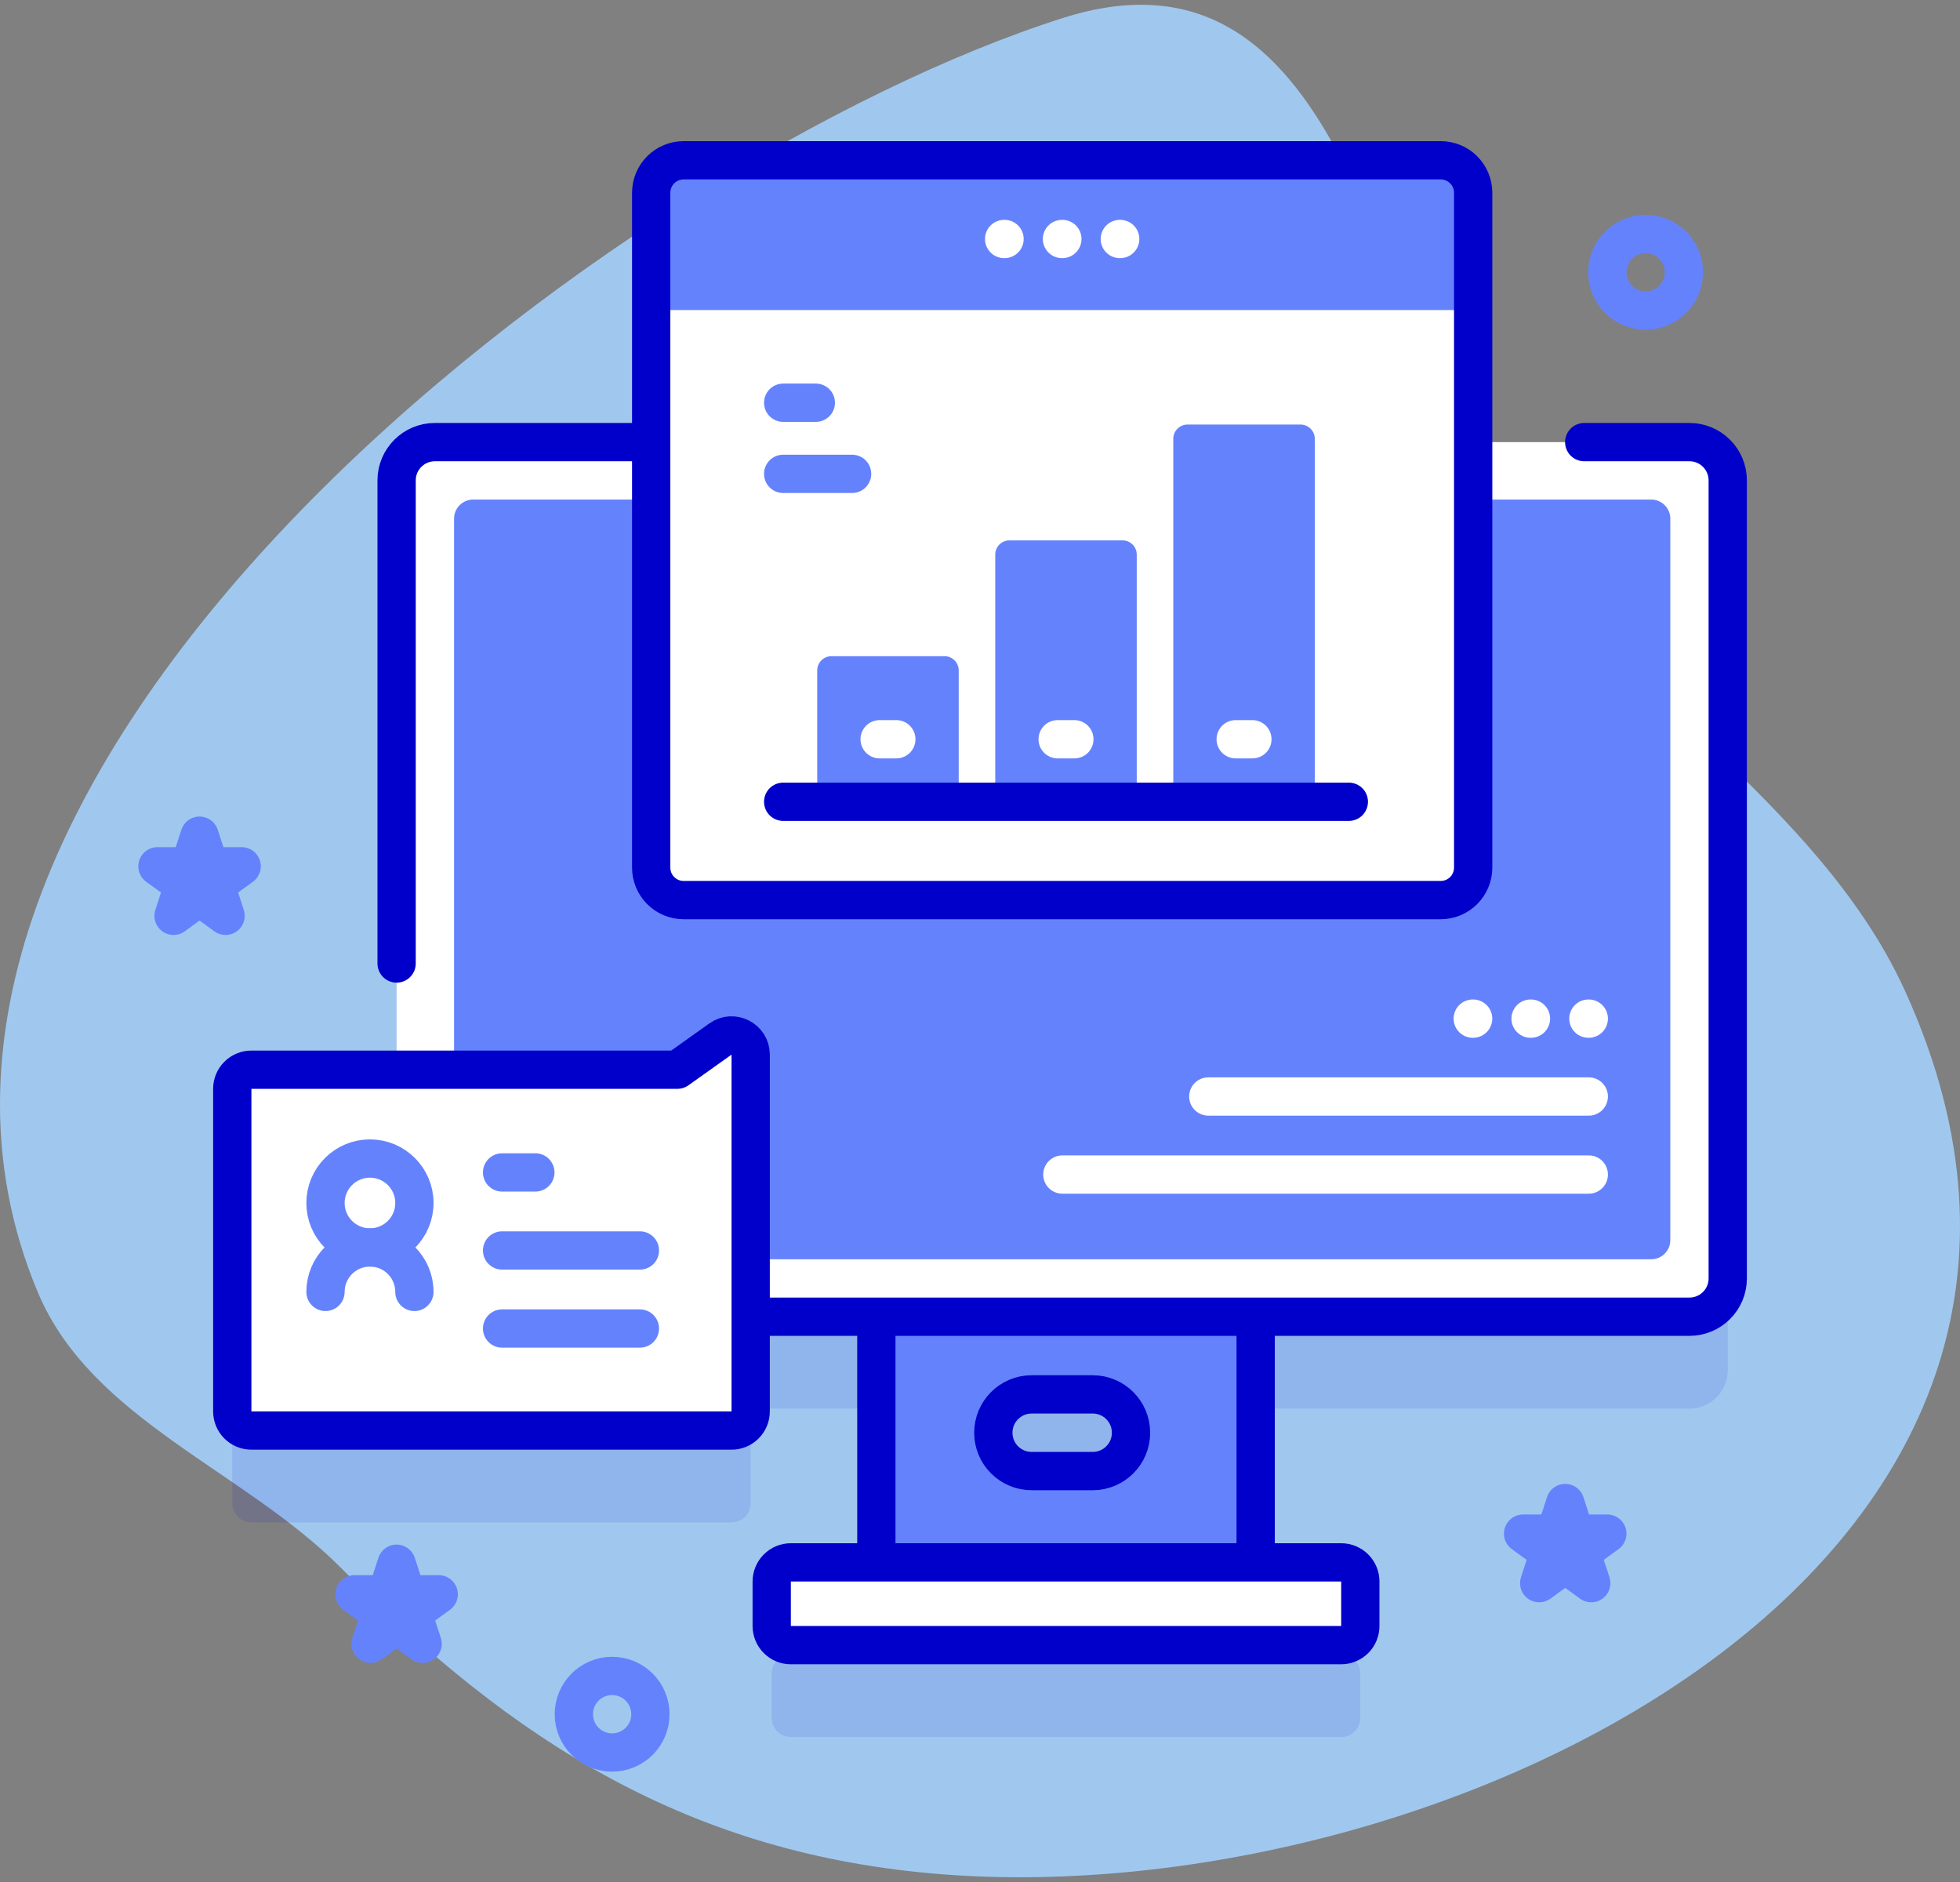 <svg width="100" height="96" viewBox="0 0 100 96" fill="none" xmlns="http://www.w3.org/2000/svg">
<rect x="0" y="0" width="100" height="96" fill="#808080" stroke="none"/>
<path d="M97.2 50.557C92.403 40.004 79.996 33.93 74.978 23.778C70.055 13.819 67.719 -3.364 54.24 0.915C31.565 8.113 -9.377 39.07 1.939 65.94C4.668 72.421 12.472 75.007 17.42 80C26.149 88.807 35.169 94.621 48.141 95.612C73.722 97.564 110.457 79.724 97.2 50.557Z" fill="#A0C8EF"/>
<path opacity="0.1" d="M86.197 27.239H22.188C21.11 27.239 20.235 28.114 20.235 29.192L21.407 59.252H12.827C12.568 59.252 12.319 59.355 12.136 59.538C11.953 59.721 11.85 59.97 11.85 60.229V76.682C11.85 76.941 11.953 77.189 12.136 77.373C12.319 77.556 12.568 77.659 12.827 77.659H37.324C37.583 77.659 37.831 77.556 38.014 77.373C38.198 77.189 38.3 76.941 38.3 76.682V71.853H44.712V84.384H40.349C40.09 84.384 39.842 84.487 39.659 84.67C39.475 84.853 39.373 85.101 39.373 85.36V87.629C39.373 87.888 39.475 88.136 39.659 88.319C39.842 88.502 40.09 88.605 40.349 88.605H68.427C68.686 88.605 68.934 88.502 69.118 88.319C69.301 88.136 69.404 87.888 69.404 87.629V85.36C69.404 85.101 69.301 84.853 69.118 84.67C68.934 84.487 68.686 84.384 68.427 84.384H64.064V71.853H86.197C87.276 71.853 88.15 70.978 88.15 69.9V29.193C88.15 28.114 87.275 27.239 86.197 27.239ZM55.749 79.727H52.636C51.555 79.727 50.68 78.851 50.68 77.771C50.68 76.69 51.555 75.815 52.636 75.815H55.749C56.829 75.815 57.705 76.69 57.705 77.771C57.705 78.851 56.829 79.727 55.749 79.727Z" fill="#0000CA"/>
<path d="M44.712 65.624V80.32H64.064V65.624H44.712ZM55.75 75.039H52.636C51.556 75.039 50.68 74.164 50.68 73.084C50.68 72.003 51.556 71.128 52.636 71.128H55.75C56.83 71.128 57.706 72.003 57.706 73.084C57.706 74.164 56.83 75.039 55.75 75.039Z" fill="#6582FD"/>
<path d="M44.712 65.624H64.064V80.319H44.712V65.624Z" stroke="#0000CA" stroke-width="1.953" stroke-miterlimit="10" stroke-linecap="round" stroke-linejoin="round"/>
<path d="M86.197 67.165H22.189C21.11 67.165 20.235 66.291 20.235 65.212V24.505C20.235 23.427 21.11 22.552 22.189 22.552H86.197C87.276 22.552 88.15 23.427 88.15 24.505V65.212C88.15 66.291 87.275 67.165 86.197 67.165Z" fill="white"/>
<path d="M32.833 22.552H22.189C21.11 22.552 20.235 23.426 20.235 24.505V49.148M22.189 67.165H86.197C87.276 67.165 88.15 66.291 88.15 65.212V24.505C88.15 23.426 87.276 22.552 86.197 22.552H80.827" stroke="#0000CA" stroke-width="1.953" stroke-miterlimit="10" stroke-linecap="round" stroke-linejoin="round"/>
<path d="M85.22 26.459V63.259C85.22 63.518 85.117 63.767 84.934 63.95C84.751 64.133 84.503 64.236 84.244 64.236H24.142C23.883 64.236 23.635 64.133 23.452 63.95C23.268 63.767 23.166 63.518 23.166 63.259V26.459C23.166 26.2 23.268 25.951 23.452 25.768C23.635 25.585 23.883 25.482 24.142 25.482H47.666C47.862 25.482 48.051 25.56 48.19 25.699C48.33 25.838 48.408 26.027 48.408 26.224C48.408 27.303 49.282 28.177 50.361 28.177H58.025C59.104 28.177 59.978 27.303 59.978 26.224C59.978 26.127 59.997 26.03 60.035 25.94C60.072 25.85 60.127 25.768 60.195 25.699C60.264 25.63 60.346 25.576 60.436 25.538C60.526 25.501 60.623 25.482 60.72 25.482H84.244C84.503 25.482 84.751 25.585 84.934 25.768C85.117 25.951 85.22 26.2 85.22 26.459Z" fill="#6582FD"/>
<path d="M68.427 83.918H40.349C40.09 83.918 39.842 83.815 39.659 83.632C39.475 83.449 39.373 83.2 39.373 82.941V80.673C39.373 80.414 39.475 80.165 39.659 79.982C39.842 79.799 40.09 79.696 40.349 79.696H68.427C68.686 79.696 68.934 79.799 69.118 79.982C69.301 80.165 69.404 80.414 69.404 80.673V82.941C69.404 83.2 69.301 83.449 69.118 83.632C68.934 83.815 68.686 83.918 68.427 83.918Z" fill="white"/>
<path d="M68.427 83.918H40.349C40.09 83.918 39.842 83.815 39.659 83.632C39.475 83.449 39.373 83.2 39.373 82.941V80.673C39.373 80.414 39.475 80.165 39.659 79.982C39.842 79.799 40.09 79.696 40.349 79.696H68.427C68.686 79.696 68.934 79.799 69.118 79.982C69.301 80.165 69.404 80.414 69.404 80.673V82.941C69.404 83.2 69.301 83.449 69.118 83.632C68.934 83.815 68.686 83.918 68.427 83.918ZM55.749 75.039H52.636C51.556 75.039 50.68 74.164 50.68 73.083C50.68 72.003 51.556 71.127 52.636 71.127H55.749C56.83 71.127 57.705 72.003 57.705 73.083C57.705 74.163 56.83 75.039 55.749 75.039Z" stroke="#0000CA" stroke-width="1.953" stroke-miterlimit="10" stroke-linecap="round" stroke-linejoin="round"/>
<path d="M73.506 45.913H34.88C34.44 45.913 34.019 45.738 33.709 45.428C33.398 45.117 33.224 44.696 33.224 44.257V9.832C33.224 9.614 33.267 9.399 33.35 9.198C33.433 8.997 33.555 8.815 33.709 8.661C33.862 8.507 34.045 8.385 34.246 8.302C34.447 8.219 34.662 8.176 34.88 8.176H73.506C73.723 8.176 73.938 8.219 74.139 8.302C74.34 8.385 74.523 8.507 74.677 8.661C74.83 8.815 74.952 8.997 75.035 9.198C75.119 9.399 75.162 9.614 75.162 9.832V44.257C75.162 44.474 75.119 44.69 75.035 44.891C74.952 45.091 74.83 45.274 74.677 45.428C74.523 45.581 74.34 45.703 74.139 45.787C73.938 45.87 73.723 45.913 73.506 45.913Z" fill="white"/>
<path d="M75.162 15.816V9.832C75.162 9.614 75.119 9.399 75.035 9.198C74.952 8.997 74.83 8.815 74.677 8.661C74.523 8.507 74.34 8.385 74.139 8.302C73.938 8.219 73.723 8.176 73.506 8.176H34.88C34.662 8.176 34.447 8.219 34.246 8.302C34.045 8.385 33.862 8.507 33.709 8.661C33.555 8.815 33.433 8.997 33.35 9.198C33.267 9.399 33.224 9.614 33.224 9.832V15.816H75.162Z" fill="#6582FD"/>
<path d="M73.506 45.913H34.88C34.44 45.913 34.019 45.738 33.709 45.428C33.398 45.117 33.224 44.696 33.224 44.257V9.832C33.224 9.614 33.267 9.399 33.35 9.198C33.433 8.997 33.555 8.815 33.709 8.661C33.862 8.507 34.045 8.385 34.246 8.302C34.447 8.219 34.662 8.176 34.88 8.176H73.506C73.723 8.176 73.938 8.219 74.139 8.302C74.34 8.385 74.523 8.507 74.677 8.661C74.83 8.815 74.952 8.997 75.035 9.198C75.119 9.399 75.162 9.614 75.162 9.832V44.257C75.162 44.474 75.119 44.69 75.035 44.891C74.952 45.091 74.83 45.274 74.677 45.428C74.523 45.581 74.34 45.703 74.139 45.787C73.938 45.87 73.723 45.913 73.506 45.913Z" stroke="#0000CA" stroke-width="1.953" stroke-miterlimit="10" stroke-linecap="round" stroke-linejoin="round"/>
<path d="M51.252 12.191H51.232M54.202 12.191H54.183M57.153 12.191H57.134" stroke="white" stroke-width="1.953" stroke-miterlimit="10" stroke-linecap="round" stroke-linejoin="round"/>
<path d="M59.861 22.382V40.898H67.081V22.382C67.081 22.189 67.004 22.005 66.868 21.869C66.732 21.733 66.547 21.656 66.355 21.656H60.587C60.395 21.656 60.21 21.733 60.074 21.869C59.938 22.005 59.861 22.189 59.861 22.382ZM50.778 28.289V40.898H57.997V28.289C57.997 28.097 57.921 27.912 57.785 27.776C57.649 27.64 57.464 27.564 57.272 27.564H51.504C51.409 27.564 51.314 27.582 51.226 27.619C51.138 27.655 51.058 27.709 50.991 27.776C50.923 27.843 50.87 27.923 50.834 28.011C50.797 28.099 50.778 28.194 50.778 28.289ZM41.695 34.197V40.898H48.914V34.197C48.914 34.004 48.838 33.82 48.702 33.684C48.566 33.548 48.381 33.471 48.189 33.471H42.421C42.228 33.471 42.044 33.548 41.908 33.684C41.772 33.82 41.695 34.004 41.695 34.197Z" fill="#6582FD"/>
<path d="M68.818 40.898H39.958" stroke="#0000CA" stroke-width="1.953" stroke-miterlimit="10" stroke-linecap="round" stroke-linejoin="round"/>
<path d="M43.474 24.171H39.958M41.623 20.543H39.958" stroke="#6582FD" stroke-width="1.953" stroke-miterlimit="10" stroke-linecap="round" stroke-linejoin="round"/>
<path d="M44.879 37.709H45.731M53.962 37.709H54.814M63.045 37.709H63.897" stroke="white" stroke-width="1.953" stroke-miterlimit="10" stroke-linecap="round" stroke-linejoin="round"/>
<path d="M11.85 71.995V55.541C11.85 55.282 11.953 55.034 12.136 54.851C12.319 54.668 12.568 54.565 12.827 54.565H34.559L36.758 53C37.404 52.54 38.3 53.002 38.3 53.796V71.995C38.3 72.254 38.198 72.502 38.014 72.685C37.831 72.868 37.583 72.971 37.324 72.971H12.827C12.568 72.971 12.319 72.868 12.136 72.685C11.953 72.502 11.85 72.254 11.85 71.995Z" fill="white"/>
<path d="M11.85 71.995V55.541C11.85 55.282 11.953 55.034 12.136 54.851C12.319 54.668 12.568 54.565 12.827 54.565H34.559L36.758 53C37.404 52.54 38.3 53.002 38.3 53.796V71.995C38.3 72.254 38.198 72.502 38.014 72.685C37.831 72.868 37.583 72.971 37.324 72.971H12.827C12.568 72.971 12.319 72.868 12.136 72.685C11.953 72.502 11.85 72.254 11.85 71.995Z" stroke="#0000CA" stroke-width="1.953" stroke-miterlimit="10" stroke-linecap="round" stroke-linejoin="round"/>
<path d="M27.314 59.805H25.617M32.648 63.786H25.617M32.648 67.767H25.617" stroke="#6582FD" stroke-width="1.953" stroke-miterlimit="10" stroke-linecap="round" stroke-linejoin="round"/>
<path d="M18.875 63.632C20.128 63.632 21.143 62.617 21.143 61.364C21.143 60.111 20.128 59.096 18.875 59.096C17.622 59.096 16.607 60.111 16.607 61.364C16.607 62.617 17.622 63.632 18.875 63.632Z" stroke="#6582FD" stroke-width="1.953" stroke-miterlimit="10" stroke-linecap="round" stroke-linejoin="round"/>
<path d="M16.607 65.9C16.607 64.648 17.622 63.632 18.875 63.632C20.128 63.632 21.143 64.648 21.143 65.9" stroke="#6582FD" stroke-width="1.953" stroke-miterlimit="10" stroke-linecap="round" stroke-linejoin="round"/>
<path d="M81.06 55.932H61.648M81.06 59.913H54.202M75.159 51.96H75.14M78.11 51.96H78.091M81.06 51.96H81.041" stroke="white" stroke-width="1.953" stroke-miterlimit="10" stroke-linecap="round" stroke-linejoin="round"/>
<path d="M10.182 42.628L10.689 44.189H12.33L11.002 45.154L11.509 46.715L10.182 45.75L8.854 46.715L9.361 45.154L8.033 44.189H9.674L10.182 42.628ZM79.858 76.669L80.365 78.23H82.006L80.678 79.195L81.186 80.756L79.858 79.791L78.53 80.756L79.037 79.195L77.709 78.23H79.351L79.858 76.669ZM20.235 79.764L20.742 81.325H22.384L21.056 82.289L21.563 83.85L20.235 82.885L18.907 83.85L19.415 82.289L18.087 81.325H19.728L20.235 79.764Z" stroke="#6582FD" stroke-width="1.953" stroke-miterlimit="10" stroke-linecap="round" stroke-linejoin="round"/>
<path d="M31.23 89.394C32.309 89.394 33.184 88.52 33.184 87.441C33.184 86.363 32.309 85.488 31.23 85.488C30.152 85.488 29.277 86.363 29.277 87.441C29.277 88.52 30.152 89.394 31.23 89.394Z" stroke="#6582FD" stroke-width="1.953" stroke-miterlimit="10" stroke-linecap="round" stroke-linejoin="round"/>
<path d="M83.96 15.842C85.038 15.842 85.913 14.967 85.913 13.889C85.913 12.81 85.038 11.935 83.96 11.935C82.881 11.935 82.006 12.81 82.006 13.889C82.006 14.967 82.881 15.842 83.96 15.842Z" stroke="#6582FD" stroke-width="1.953" stroke-miterlimit="10" stroke-linecap="round" stroke-linejoin="round"/>
</svg>
